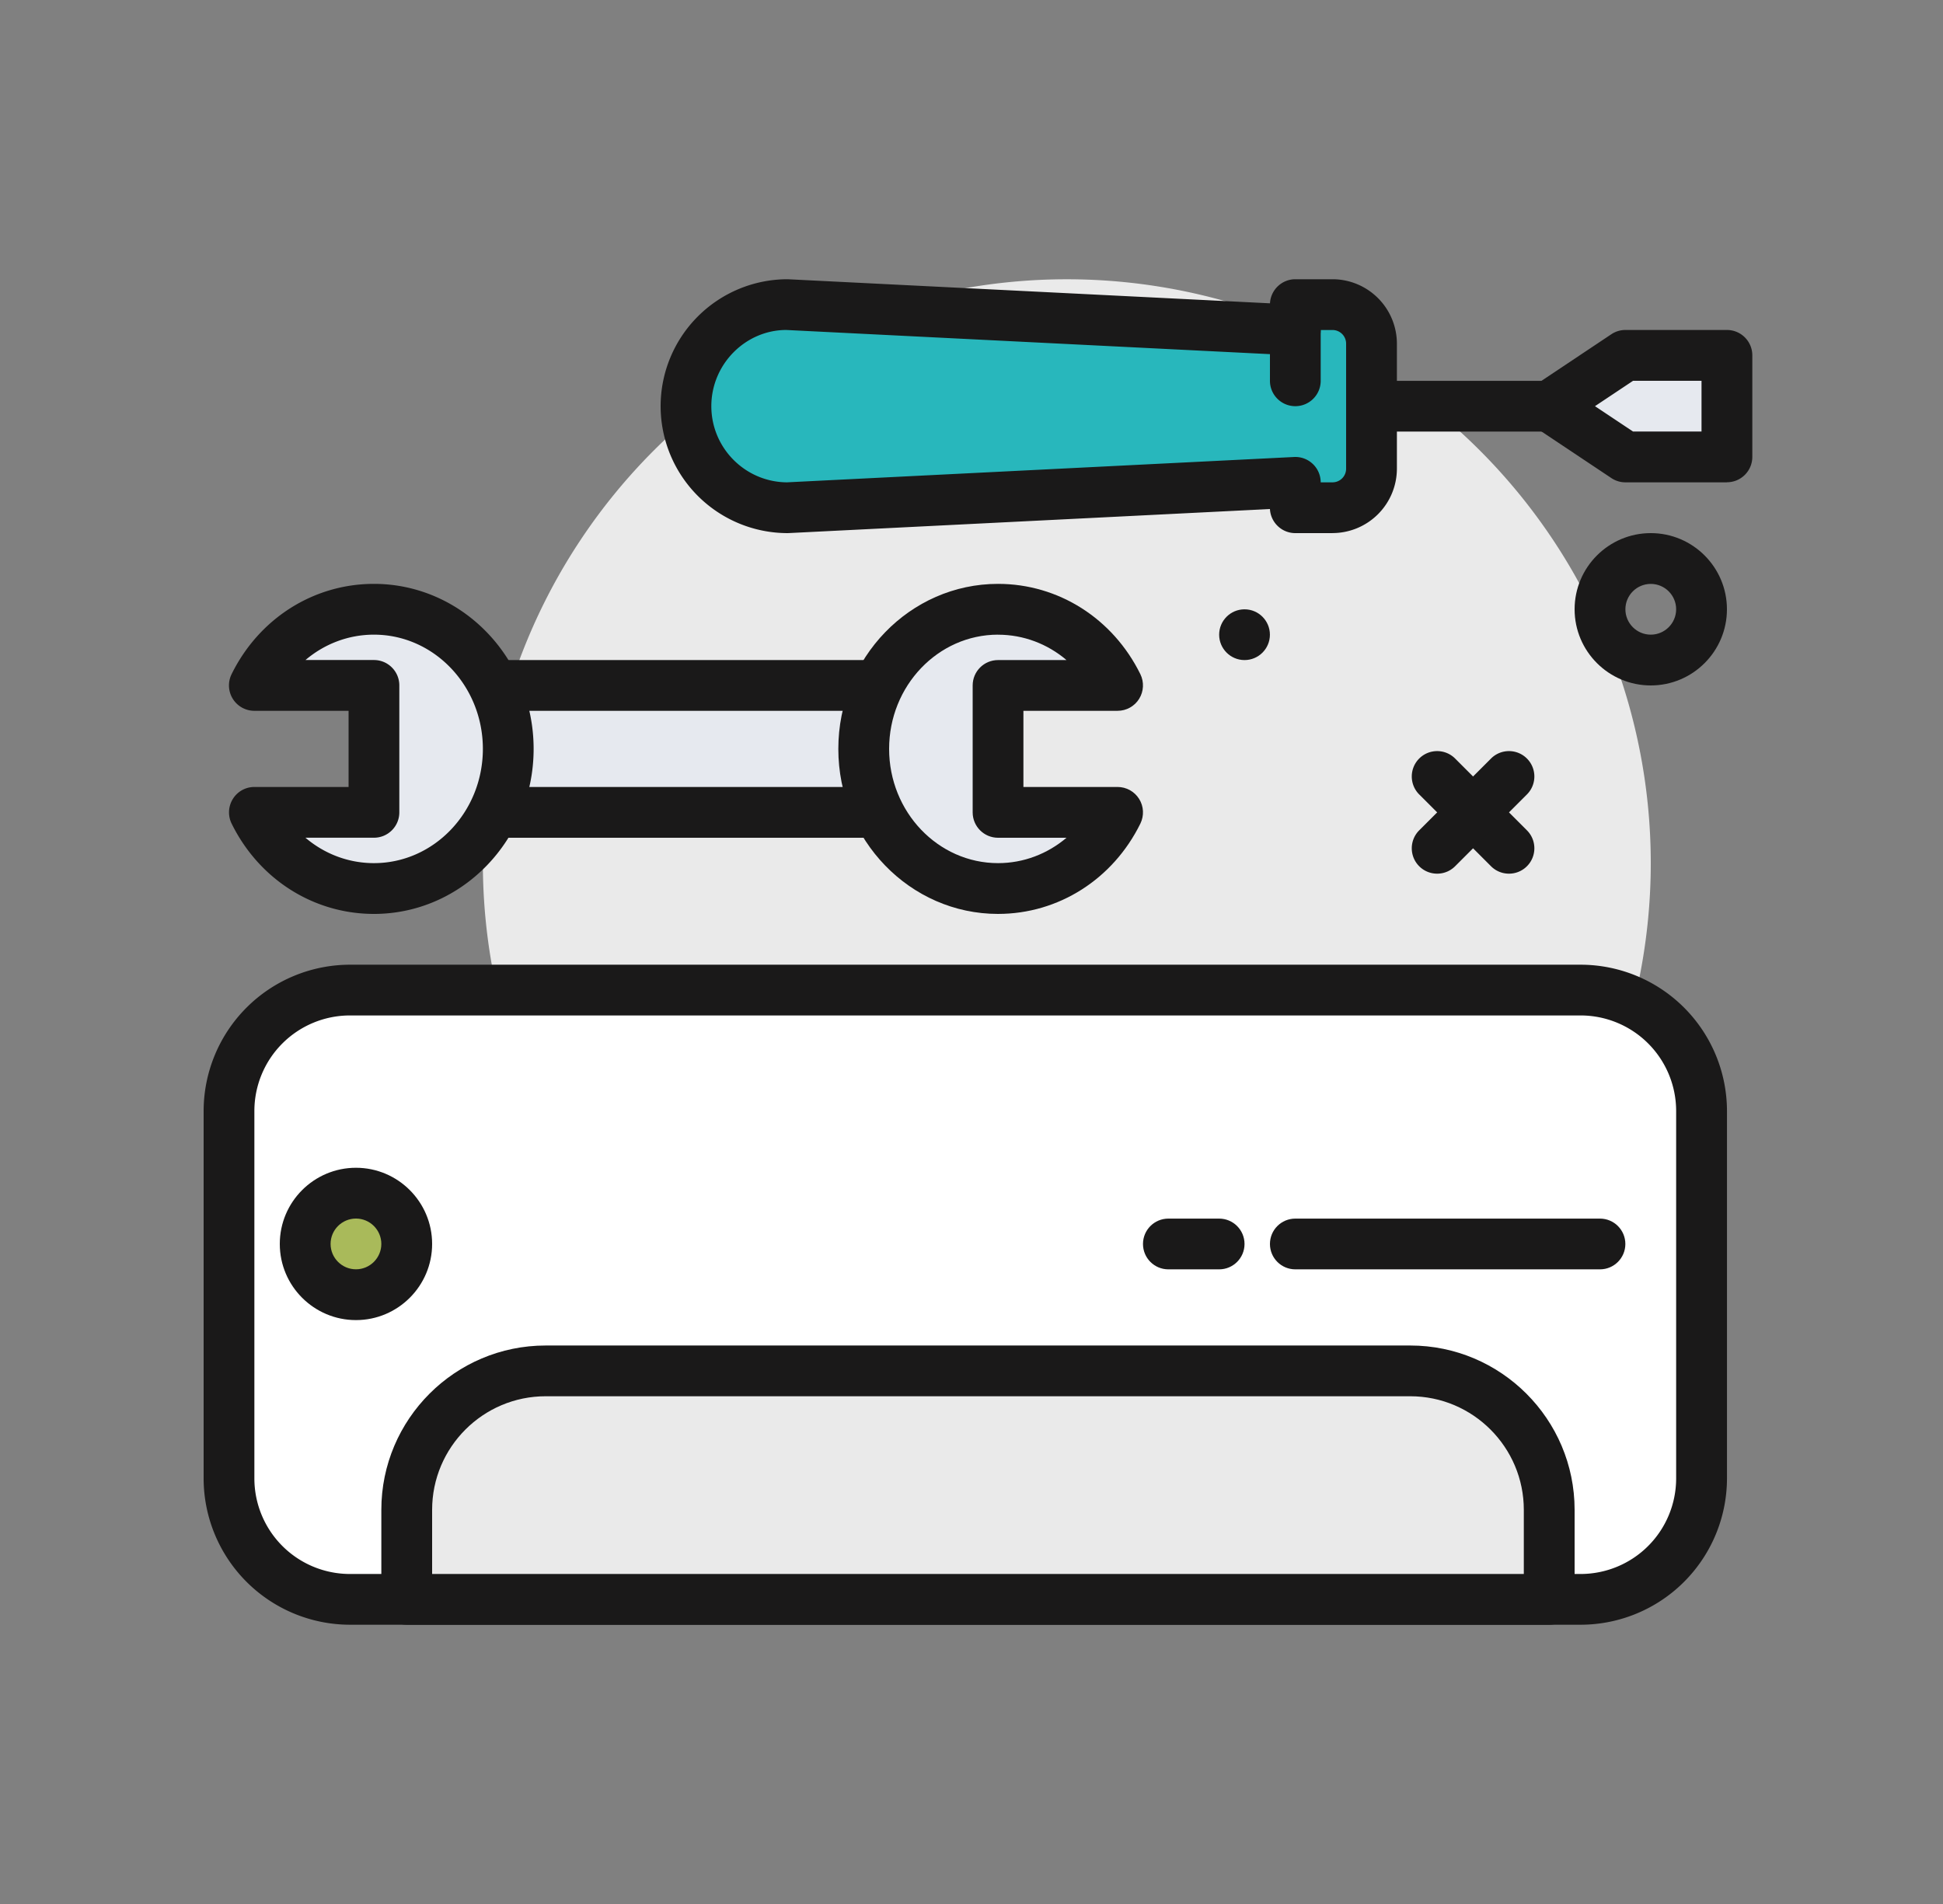 <svg xmlns="http://www.w3.org/2000/svg" xmlns:xlink="http://www.w3.org/1999/xlink" width="50" height="49" fill="none" xmlns:v="https://vecta.io/nano"><rect width="100%" height="100%" fill="#808080" stroke="none"/><style><![CDATA[.B{fill:#1a1919}.C{fill:#e6e9ef}]]></style><path d="M27.453 37.24A15.03 15.03 0 0 0 42.48 22.213 15.03 15.03 0 0 0 27.453 7.187a15.03 15.03 0 0 0-15.027 15.027A15.03 15.03 0 0 0 27.453 37.24z" fill="#eaeaea"/><g class="B"><path d="M32.026 16.987c.361 0 .653-.293.653-.653s-.292-.653-.653-.653-.653.293-.653.653.293.653.653.653z"/><use xlink:href="#B"/><path d="M38.831 22.484a.65.65 0 0 1-.462-.191l-1.848-1.848c-.255-.255-.255-.669 0-.924s.669-.255.924 0l1.848 1.848c.255.255.255.669 0 .924a.65.65 0 0 1-.462.191z"/><path d="M36.983 22.484a.65.65 0 0 1-.462-.191c-.255-.255-.255-.669 0-.924l1.848-1.848c.255-.255.669-.255.924 0s.255.669 0 .924l-1.848 1.848a.65.65 0 0 1-.462.191z"/></g><path d="M40.676 41.16H9.003a3.11 3.11 0 0 1-3.11-3.11v-9.46a3.11 3.11 0 0 1 3.11-3.11h31.673a3.11 3.11 0 0 1 3.11 3.11v9.46a3.11 3.11 0 0 1-3.11 3.11z" fill="#fff"/><path d="M40.676 41.813H9.003A3.77 3.77 0 0 1 5.24 38.05v-9.46a3.77 3.77 0 0 1 3.764-3.763h31.673a3.77 3.77 0 0 1 3.764 3.763v9.46a3.77 3.77 0 0 1-3.764 3.763zM9.003 26.133a2.46 2.46 0 0 0-2.457 2.457v9.46a2.46 2.46 0 0 0 2.457 2.457h31.673a2.46 2.46 0 0 0 2.457-2.457v-9.46a2.46 2.46 0 0 0-2.457-2.457H9.003z" class="B"/><path d="M36.291 35.28H14.042c-1.975 0-3.576 1.601-3.576 3.576v2.304h29.4v-2.304c0-1.975-1.601-3.576-3.576-3.576z" fill="#eaeaea"/><path d="M39.866 41.813h-29.4c-.361 0-.653-.292-.653-.653v-2.304c0-2.332 1.897-4.229 4.229-4.229h22.249c2.332 0 4.229 1.897 4.229 4.229v2.304c0 .361-.292.653-.653.653zM11.12 40.507h28.093v-1.651c0-1.611-1.311-2.923-2.922-2.923H14.042c-1.611 0-2.922 1.311-2.922 2.923v1.651zm30.053-7.84h-7.84c-.361 0-.653-.292-.653-.653s.292-.653.653-.653h7.84c.361 0 .653.293.653.653s-.292.653-.653.653zm-9.8 0h-1.307c-.361 0-.653-.292-.653-.653s.292-.653.653-.653h1.307c.361 0 .653.293.653.653s-.292.653-.653.653z" class="B"/><path d="M9.16 33.32c.722 0 1.307-.585 1.307-1.307s-.585-1.307-1.307-1.307-1.307.585-1.307 1.307.585 1.307 1.307 1.307z" fill="#a9ba5a"/><use xlink:href="#B" x="-33.32" y="16.333" class="B"/><path d="M11.773 17.64h11.76v3.267h-11.76V17.64z" class="C"/><path d="M23.533 21.56h-11.76c-.361 0-.653-.293-.653-.653V17.64c0-.361.292-.653.653-.653h11.76c.361 0 .653.293.653.653v3.267c0 .361-.292.653-.653.653zm-11.107-1.307H22.88v-1.96H12.426v1.96z" class="B"/><path d="M25.683 20.907V17.64h3.076c-.572-1.163-1.734-1.96-3.076-1.96-1.909 0-3.457 1.609-3.457 3.593s1.548 3.593 3.457 3.593c1.343 0 2.504-.797 3.076-1.96h-3.076z" class="C"/><path d="M25.683 23.52c-2.266 0-4.11-1.905-4.11-4.247s1.844-4.247 4.11-4.247c1.554 0 2.957.891 3.663 2.325.099.203.087.442-.032.634s-.329.308-.555.308h-2.423v1.96h2.423c.226 0 .435.116.555.308s.131.431.032.634c-.706 1.434-2.109 2.325-3.663 2.325zm0-7.187c-1.546 0-2.803 1.319-2.803 2.94s1.258 2.94 2.803 2.94c.655 0 1.271-.237 1.762-.653h-1.762c-.361 0-.653-.293-.653-.653V17.64c0-.361.292-.653.653-.653h1.762c-.49-.416-1.107-.653-1.762-.653z" class="B"/><path d="M9.623 20.907V17.64H6.546c.572-1.163 1.734-1.96 3.077-1.96 1.909 0 3.457 1.609 3.457 3.593s-1.548 3.593-3.457 3.593c-1.343 0-2.504-.797-3.077-1.96h3.077z" class="C"/><path d="M9.623 23.52c-1.554 0-2.957-.891-3.663-2.325-.099-.203-.087-.442.032-.634a.65.65 0 0 1 .555-.308H8.97v-1.96H6.546c-.226 0-.435-.116-.555-.308s-.131-.431-.032-.634c.706-1.434 2.109-2.325 3.663-2.325 2.266 0 4.11 1.905 4.11 4.247s-1.844 4.247-4.11 4.247zm-1.762-1.96c.49.416 1.107.653 1.762.653 1.546 0 2.803-1.319 2.803-2.94s-1.258-2.94-2.803-2.94c-.655 0-1.272.237-1.762.653h1.762c.361 0 .653.293.653.653v3.267c0 .361-.292.653-.653.653H7.861z" class="B"/><path d="M20.267 13.067c-1.443 0-2.613-1.17-2.613-2.613s1.17-2.613 2.613-2.613l13.067.653V7.84h.957c.554 0 1.003.449 1.003 1.003v3.22c0 .554-.449 1.003-1.003 1.003h-.957v-.653l-13.067.653z" fill="#28b7bc"/><g class="B"><path d="M34.29 13.72h-.957c-.35 0-.635-.275-.653-.62l-12.382.619-.032.001A3.27 3.27 0 0 1 17 10.453a3.27 3.27 0 0 1 3.267-3.267l12.414.62c.018-.345.303-.62.653-.62h.957a1.66 1.66 0 0 1 1.656 1.656v3.221a1.66 1.66 0 0 1-1.656 1.656zm-.304-1.307h.304a.35.35 0 0 0 .35-.35V8.843a.35.35 0 0 0-.35-.35h-.304c0 .179-.073.35-.203.473a.64.64 0 0 1-.483.179l-13.067-.653c-1.048.001-1.928.88-1.928 1.961 0 1.076.871 1.952 1.945 1.96l13.05-.652a.65.65 0 0 1 .483.179c.13.123.203.294.203.473z"/><path d="M39.866 11.107h-4.573c-.361 0-.653-.293-.653-.653s.292-.653.653-.653h4.573c.361 0 .653.293.653.653s-.292.653-.653.653z"/></g><path d="M41.826 11.76l-1.96-1.307 1.96-1.307h2.613v2.613h-2.613z" class="C"/><path d="M44.44 12.413h-2.613a.65.65 0 0 1-.362-.11l-1.96-1.307a.65.65 0 0 1-.291-.543c0-.218.109-.422.291-.544l1.96-1.307a.65.65 0 0 1 .362-.11h2.613c.361 0 .653.293.653.653v2.613c0 .361-.292.653-.653.653zm-2.416-1.307h1.762V9.8h-1.762l-.98.653.98.653zm-8.691-.653c-.361 0-.653-.293-.653-.653V8.493c0-.361.292-.653.653-.653s.653.293.653.653V9.8c0 .361-.292.653-.653.653z" class="B"/><defs ><path id="B" d="M42.48 17.64c-1.081 0-1.96-.879-1.96-1.96s.879-1.96 1.96-1.96 1.96.879 1.96 1.96-.879 1.96-1.96 1.96zm0-2.613c-.36 0-.653.293-.653.653s.293.653.653.653.653-.293.653-.653-.293-.653-.653-.653z"/></defs></svg>